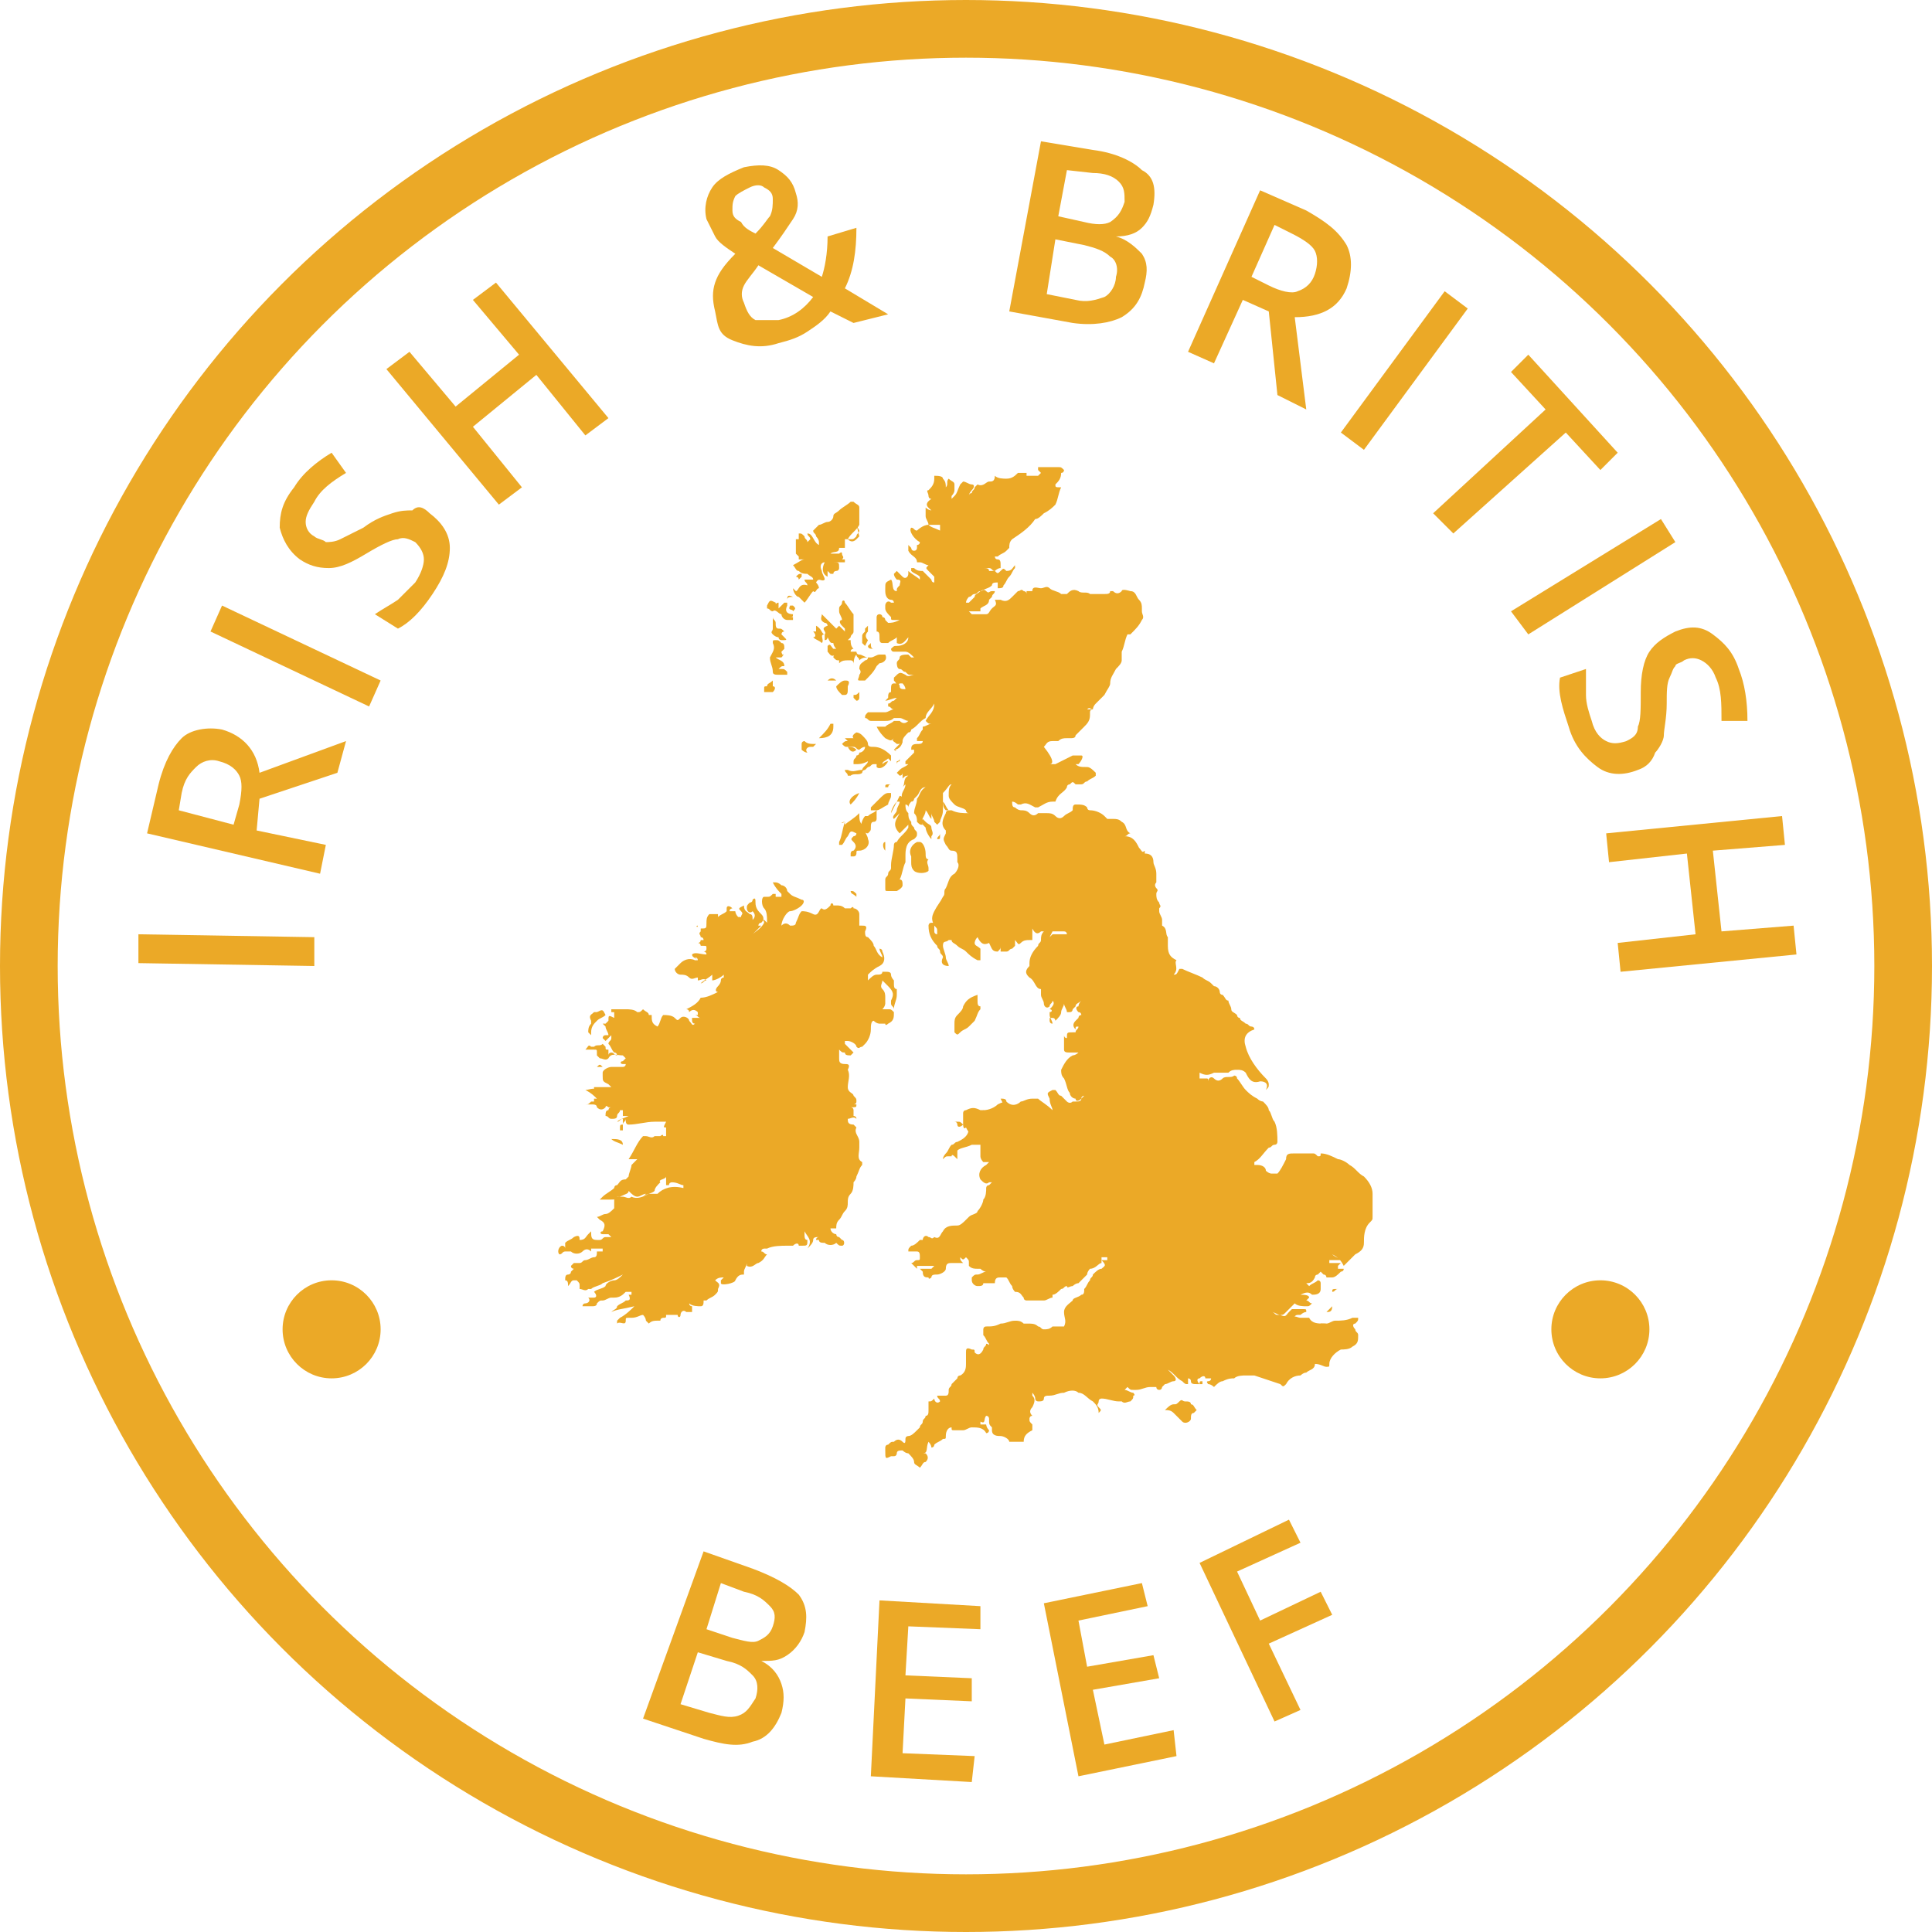 <?xml version="1.0" encoding="utf-8"?>
<!-- Generator: Adobe Illustrator 24.2.1, SVG Export Plug-In . SVG Version: 6.00 Build 0)  -->
<svg version="1.1" id="Layer_1" xmlns="http://www.w3.org/2000/svg" xmlns:xlink="http://www.w3.org/1999/xlink" x="0px" y="0px"
	 viewBox="0 0 67 67" style="enable-background:new 0 0 67 67;" xml:space="preserve">
<style type="text/css">
	.st0{fill:none;stroke:#EBA927;stroke-width:2;stroke-linejoin:round;}
	.st1{fill:#EBA927;}
</style>
<g>
	<g>
		<g>
			<circle class="st0" cx="33.5" cy="33.5" r="32.5"/>
		</g>
	</g>
	<g>
		<g>
			<path class="st1" d="M32.2,18.2c0-0.1-0.1-0.2-0.1-0.3s0-0.2,0-0.3c0.1,0.1,0.2,0.1,0.2,0.1l0,0c-0.1-0.1-0.3-0.2,0-0.4
				c-0.1,0-0.1-0.1-0.1-0.1c0-0.1-0.1-0.2,0-0.2c0.1-0.1,0.2-0.2,0.2-0.4c0,0,0,0,0-0.1c0.1,0,0.3,0,0.3,0.1
				c0.1,0.1,0.1,0.2,0.1,0.3c0.1-0.1,0-0.2,0.1-0.3c0.1,0.1,0.2,0.1,0.2,0.2V17c0,0.1-0.1,0.2-0.1,0.2v0.1l0,0l0.1-0.1
				c0.1-0.1,0.1-0.2,0.2-0.4l0.1-0.1c0.1,0,0.2,0.1,0.3,0.1s0.1,0.1,0,0.2c0,0-0.1,0.1-0.1,0.2l0,0c0,0,0-0.1,0.1-0.1
				c0-0.1,0.1-0.1,0.1-0.2l0.1-0.1c0.2,0.1,0.3-0.1,0.4-0.1c0.1,0,0.2,0,0.2-0.2c0.1,0.1,0.3,0.1,0.4,0.1c0.2,0,0.3-0.1,0.4-0.2h0.1
				c0.1,0,0.1,0,0.2,0v0.1c0.1,0,0.2,0,0.4,0c0,0,0,0,0.1-0.1c0,0,0,0-0.1-0.1v-0.1h0.1c0.1,0,0.1,0,0.2,0c0.1,0,0.2,0,0.3,0h0.1
				c0.1,0,0.1,0,0.2,0.1c0,0,0,0.1-0.1,0.1c0,0.2-0.1,0.3-0.2,0.4c0,0.1,0,0.1,0.2,0.1l0,0c-0.1,0.2-0.1,0.4-0.2,0.6
				c-0.1,0.1-0.2,0.2-0.4,0.3C36.1,17.9,36,18,35.9,18c-0.2,0.3-0.5,0.5-0.8,0.7C35,18.8,35,18.9,35,19l-0.1,0.1
				c-0.1,0.1-0.2,0.1-0.3,0.2l0,0h-0.1l0,0c0,0,0,0.1,0.1,0.1s0.1,0.1,0.1,0.2v0.1c-0.1,0-0.2,0.1-0.2,0.1c-0.1,0-0.1-0.1-0.2-0.1
				c-0.1,0-0.2,0-0.3,0l0,0h0.1c0.1,0,0.2,0,0.2,0.1c0,0,0,0,0.1,0h0.1c0.1,0.1,0.1,0.1,0.2,0c0.1-0.1,0.1-0.1,0.2,0
				c0.2,0,0.2-0.1,0.3-0.2l0,0v0.1c-0.1,0.1-0.1,0.2-0.2,0.3c-0.1,0.1-0.1,0.2-0.2,0.3c0,0.1-0.1,0.1-0.2,0.1c0-0.1,0-0.1,0-0.2
				c-0.1,0-0.2,0-0.2,0.1c-0.1,0.1-0.2,0.1-0.4,0.2c-0.1,0-0.1,0.1-0.2,0.1c-0.1,0-0.1,0.1-0.2,0.1c0,0-0.1,0.1-0.1,0.2
				c0,0,0,0,0.1,0c0.1-0.1,0.1-0.1,0.2-0.2c0-0.1,0.1-0.1,0.2-0.2c0.1,0,0.1-0.1,0.2,0c0.1,0.1,0.1,0,0.2,0h0.1l0,0
				c0,0.1-0.1,0.1-0.1,0.2l-0.1,0.1c0,0.2-0.2,0.2-0.3,0.3v0.1h-0.1c-0.1,0-0.1,0-0.2,0h-0.1l0,0l0.1,0.1c0.2,0,0.3,0,0.5,0
				c0.1,0,0.1-0.1,0.2-0.2c0.1-0.1,0.2-0.1,0.1-0.3c0.1,0,0.2,0,0.2,0c0.2,0.1,0.3,0,0.4-0.1c0.1-0.1,0.1-0.1,0.2-0.2
				c0.1,0,0.1-0.1,0.2,0c0,0,0.1,0,0.1,0.1l0,0v-0.1h0.1h0.1c0-0.2,0.2-0.1,0.3-0.1s0.2-0.1,0.3,0c0.1,0.1,0.3,0.1,0.4,0.2
				c0.1,0,0.1,0,0.2,0c0.1-0.1,0.2-0.2,0.4-0.1c0.1,0.1,0.3,0,0.4,0.1c0.2,0,0.3,0,0.5,0c0.1,0,0.2,0,0.2-0.1h0.1
				c0.1,0.1,0.2,0.1,0.3,0c0-0.1,0.3,0,0.3,0l0,0c0.2,0,0.2,0.2,0.3,0.3c0.1,0.1,0.1,0.2,0.1,0.3v0.1c0,0.1,0.1,0.2,0,0.3
				c-0.1,0.2-0.2,0.3-0.4,0.5h-0.1c-0.1,0.2-0.1,0.4-0.2,0.6c0,0.1,0,0.1,0,0.2v0.1c0,0.1-0.1,0.2-0.2,0.3c-0.1,0.2-0.2,0.3-0.2,0.5
				c0,0.1-0.1,0.2-0.2,0.4c-0.1,0.1-0.2,0.2-0.3,0.3c-0.1,0.1-0.1,0.2-0.1,0.2c-0.1,0-0.1-0.1-0.2,0h0.1h0.1l0,0c0,0-0.1,0-0.1,0.1
				v0.1c0,0.2-0.1,0.3-0.2,0.4c-0.1,0.1-0.2,0.2-0.3,0.3c0,0.1-0.1,0.1-0.2,0.1c0,0,0,0-0.1,0s-0.2,0-0.3,0.1c-0.1,0-0.1,0-0.2,0
				c-0.2,0-0.2,0.1-0.3,0.2c0.4,0.5,0.3,0.6,0.2,0.6c0.1,0,0.1,0,0.2,0c0.2-0.1,0.4-0.2,0.6-0.3c0.1,0,0.2,0,0.3,0s0,0.2-0.1,0.3
				c0,0,0,0-0.1,0c0.1,0.1,0.2,0.1,0.4,0.1c0.1,0,0.2,0.1,0.3,0.2v0.1c-0.1,0.1-0.2,0.1-0.3,0.2c-0.1,0-0.1,0.1-0.2,0.1
				c-0.1,0-0.1,0-0.2,0c-0.1-0.1-0.1-0.1-0.2,0c0,0-0.1,0-0.1,0.1c-0.1,0.2-0.3,0.2-0.4,0.5c0,0,0,0-0.1,0c-0.2,0-0.3,0.1-0.5,0.2
				h-0.1c-0.2-0.1-0.3-0.2-0.5-0.1h-0.1c0,0-0.1-0.1-0.2-0.1c0,0.1,0,0.2,0.1,0.2c0.1,0.1,0.2,0.1,0.2,0.1c0.1,0,0.2,0,0.3,0.1
				c0.1,0.1,0.2,0.1,0.3,0h0.1c0.1,0,0.2,0,0.2,0c0.1,0,0.2,0,0.3,0.1c0.1,0.1,0.2,0.1,0.3,0c0.1-0.1,0.2-0.1,0.3-0.2l0,0
				c0-0.1,0-0.2,0.1-0.2c0.2,0,0.3,0,0.4,0.1c0,0,0,0.1,0.1,0.1c0.2,0,0.4,0.1,0.5,0.2l0.1,0.1c0,0,0.1,0,0.2,0c0.1,0,0.2,0,0.3,0.1
				l0,0c0.2,0.1,0.1,0.3,0.3,0.4c-0.1,0-0.1,0.1-0.2,0.1c0.3,0,0.4,0.2,0.5,0.4c0.1,0.1,0.1,0.2,0.2,0.1v0.1c0.2,0,0.3,0.1,0.3,0.3
				c0,0.1,0.1,0.2,0.1,0.4c0,0.1,0,0.2,0,0.3c-0.1,0.1,0,0.2,0,0.2c0.1,0.1,0,0.1,0,0.2c0,0.1,0,0.2,0.1,0.3c0,0.1,0.1,0.1,0,0.2
				v0.1c0,0.1,0.1,0.2,0.1,0.3c0,0.1,0,0.1,0,0.2c0.2,0.1,0.1,0.3,0.2,0.4c0,0.1,0,0.1,0,0.2v0.1c0,0.3,0.1,0.4,0.3,0.5
				c-0.1,0.1,0.1,0.3-0.1,0.5c0.1,0,0.1,0,0.2-0.2H41c0.2,0.1,0.5,0.2,0.7,0.3c0.1,0.1,0.2,0.1,0.3,0.2l0.1,0.1
				c0.1,0,0.2,0.1,0.2,0.2c0,0,0,0.1,0.1,0.1c0.1,0.1,0.1,0.2,0.2,0.2c0,0.1,0.1,0.2,0.1,0.3s0.1,0.1,0.2,0.2c0,0,0,0.1,0.1,0.1
				c0,0.1,0.1,0.1,0.2,0.2c0.1,0,0.1,0.1,0.2,0.1c0,0,0.1,0,0.1,0.1c-0.3,0.1-0.4,0.3-0.3,0.6c0.1,0.4,0.4,0.8,0.7,1.1
				c0.1,0.1,0.1,0.2,0.1,0.2c0,0.1,0,0.1-0.1,0.2c0.1-0.2,0-0.3-0.2-0.3l0,0c-0.3,0.1-0.4-0.1-0.5-0.3c-0.1-0.1-0.2-0.1-0.3-0.1
				s-0.2,0-0.3,0.1c-0.1,0-0.2,0-0.3,0c0,0-0.1,0-0.2,0c-0.2,0.1-0.3,0.1-0.5,0l0,0c0,0.1,0,0.1,0,0.2c0.1,0,0.2,0,0.2,0
				c0.1,0,0.1,0,0.1,0.1c0,0,0,0,0,0.1v-0.1c0-0.1,0.1-0.2,0.2-0.1c0.1,0.1,0.2,0.1,0.3,0s0.3,0,0.4-0.1c0,0,0.1,0,0.1,0.1
				c0.1,0.1,0.2,0.3,0.3,0.4c0.1,0.1,0.2,0.2,0.4,0.3c0.1,0.1,0.2,0.1,0.2,0.1c0.1,0.1,0.2,0.2,0.2,0.3c0.1,0.1,0.1,0.3,0.2,0.4
				c0.1,0.2,0.1,0.5,0.1,0.7c0,0,0,0.1-0.1,0.1s-0.1,0.1-0.2,0.1c-0.2,0.2-0.3,0.4-0.5,0.5v0.1h0.1c0.2,0,0.3,0.1,0.3,0.2
				c0,0,0.1,0.1,0.2,0.1c0.1,0,0.1,0,0.2,0c0.1-0.1,0.2-0.3,0.3-0.5c0-0.2,0.1-0.2,0.3-0.2s0.4,0,0.6,0c0.1,0,0.1,0,0.2,0.1
				c0.1,0,0.1,0,0.1-0.1c0.2,0,0.4,0.1,0.6,0.2c0.1,0,0.3,0.1,0.4,0.2c0.2,0.1,0.3,0.3,0.5,0.4c0.2,0.2,0.3,0.4,0.3,0.6
				c0,0.3,0,0.5,0,0.8c0,0.1,0,0.1-0.1,0.2c-0.2,0.2-0.2,0.5-0.2,0.7s-0.1,0.3-0.3,0.4c-0.1,0.1-0.2,0.2-0.3,0.3l-0.1,0.1
				c-0.1-0.2-0.2-0.3-0.4-0.4l0,0c0.1,0.1,0.2,0.1,0.3,0.2l0,0c-0.1,0-0.2,0-0.4,0c0,0,0,0,0,0.1c0.1,0,0.3,0,0.4,0l0,0l-0.1,0.1V44
				h0.1c0,0,0,0,0.1,0c0,0.1-0.1,0.1-0.1,0.1c-0.1,0.1-0.2,0.2-0.3,0.2c0,0-0.1,0-0.2,0c0,0,0-0.1-0.1-0.1l-0.1-0.1l-0.1,0.1
				c0,0-0.1,0-0.1,0.1c-0.1,0.2-0.2,0.2-0.3,0.2l0,0l0.1,0.1c0.1-0.1,0.2-0.1,0.3-0.2c0,0,0.1,0,0.1,0.1s0,0.1,0,0.2
				c0,0.2-0.2,0.2-0.3,0.2c-0.1-0.1-0.2-0.1-0.4,0c0.1,0,0.3,0,0.3,0.1c0,0,0,0-0.1,0.1c0.1,0,0.1,0.1,0.2,0.1
				c-0.1,0.1-0.1,0.1-0.2,0.1c-0.1,0-0.3,0-0.4-0.1l0,0c-0.1,0.1-0.2,0.2-0.3,0.3s-0.1,0.1-0.2,0.1c-0.1,0-0.2-0.1-0.3-0.1l0,0
				c0.1,0,0.1,0.1,0.2,0.1h0.1c0.2,0.1,0.2,0,0.3-0.1l0.1-0.1c0.1,0,0.2,0,0.4,0c0.1,0,0.1,0,0.1,0.1c-0.1,0-0.2,0.1-0.2,0.1H45
				c-0.1,0-0.1,0.1-0.2,0.1c0.1-0.1,0.2,0,0.3,0s0.2,0,0.3,0c0.1,0.2,0.3,0.2,0.5,0.2H46c0.1,0,0.2-0.1,0.3-0.1c0.2,0,0.4,0,0.6-0.1
				c0.1,0,0.1,0,0.2,0c0,0.1,0,0.1-0.1,0.2c-0.1,0-0.1,0.1,0,0.2c0,0.1,0.1,0.1,0.1,0.2c0,0.2,0,0.3-0.2,0.4
				c-0.1,0.1-0.3,0.1-0.4,0.1c-0.2,0.1-0.4,0.3-0.4,0.5c0,0.1,0,0.1-0.1,0.1s-0.2-0.1-0.4-0.1c0,0.2-0.2,0.2-0.3,0.3
				c-0.1,0-0.2,0.1-0.2,0.1c-0.2,0-0.4,0.1-0.5,0.3c-0.1,0.1-0.1,0.1-0.2,0c-0.3-0.1-0.6-0.2-0.9-0.3c-0.1,0-0.2,0-0.3,0
				s-0.3,0-0.4,0.1c-0.1,0-0.2,0-0.4,0.1c-0.1,0-0.2,0.1-0.3,0.2c0,0-0.1-0.1-0.2-0.1c0,0-0.1-0.1,0-0.1c0,0,0.1,0,0.1-0.1h0.1l0,0
				c-0.1,0-0.2,0-0.3,0c0-0.1-0.1-0.1-0.2,0c-0.1,0-0.1,0.1,0,0.2c0-0.1,0-0.1,0.1-0.1l0,0v0.1c-0.1,0-0.1,0-0.2,0
				c-0.1,0-0.2,0-0.2-0.1s-0.1-0.1-0.1-0.1c0,0.1,0,0.1,0,0.2c-0.1,0-0.1,0-0.2-0.1c-0.2-0.1-0.3-0.3-0.5-0.4l0,0
				c0.1,0.1,0.1,0.1,0.2,0.2c0.1,0.1,0.1,0.2,0,0.2S40.5,48,40.4,48c0,0,0,0-0.1,0.1c0,0,0,0.1-0.1,0.1c0,0-0.1,0-0.1-0.1
				c-0.1,0-0.1,0-0.2,0c-0.2,0-0.3,0.1-0.5,0.1h-0.1c-0.1,0-0.1,0-0.2-0.1c0,0,0,0-0.1,0.1c0.1,0,0.2,0.1,0.3,0.1c0,0,0.1,0.1,0,0.1
				c0,0.1,0,0.1-0.1,0.2c-0.1,0-0.2,0.1-0.3,0h-0.1c-0.2,0-0.4-0.1-0.6-0.1c0,0-0.1,0-0.1,0.1s-0.1,0.1,0,0.2c0.1,0.1,0.1,0.1,0,0.2
				c0-0.2-0.1-0.3-0.2-0.4c-0.2-0.1-0.3-0.3-0.5-0.3c-0.1-0.1-0.3-0.1-0.5,0l0,0c-0.2,0-0.3,0.1-0.5,0.1c-0.1,0-0.2,0-0.2,0.1
				s-0.1,0.1-0.2,0.1c0,0-0.1,0-0.1-0.1s-0.1-0.2-0.1-0.2l0,0v0.1c0.1,0.1,0.1,0.2,0,0.4c-0.1,0.1-0.1,0.2,0,0.3
				c-0.1,0-0.1,0.1-0.1,0.1c0,0.1,0,0.1,0.1,0.2c0,0.1,0,0.2,0,0.2c-0.2,0.1-0.3,0.2-0.3,0.4L35.4,50c-0.1,0-0.2,0-0.3,0L35,50
				c0-0.1-0.2-0.2-0.3-0.2s-0.3,0-0.3-0.2v-0.1c-0.1-0.1-0.1-0.1-0.1-0.3c0,0,0-0.1-0.1-0.1c-0.1,0.1,0,0.3-0.2,0.2c0,0,0,0,0,0.1
				c0.1,0,0.1,0,0.2,0c0,0,0,0.1,0.1,0.2c0,0,0,0.1-0.1,0.1c-0.1-0.2-0.3-0.2-0.5-0.2c-0.1,0-0.2,0.1-0.3,0.1s-0.2,0-0.3,0
				s-0.1,0-0.1-0.1c-0.1,0-0.2,0.1-0.2,0.3c0,0.1,0,0.1-0.1,0.1l0,0c-0.1,0.1-0.2,0.1-0.3,0.2c0,0,0,0.1-0.1,0.1
				c0-0.1-0.1-0.2-0.1-0.2c-0.1,0.2,0,0.4-0.2,0.4h0.1c0.1,0.1,0.1,0.2,0,0.3c-0.1,0-0.1,0.1-0.2,0.2c-0.1-0.1-0.2-0.1-0.2-0.2
				c0-0.1-0.1-0.2-0.2-0.3c-0.1,0-0.2-0.1-0.2-0.1c-0.1,0-0.2,0-0.2,0.1c0,0,0,0.1-0.1,0.1c0,0,0,0-0.1,0c-0.2,0.1-0.2,0.1-0.2-0.2
				v-0.1c0,0,0-0.1,0.1-0.1C30.9,50,30.9,50,31,50c0.1-0.1,0.2-0.1,0.3,0c0.1,0.1,0.1,0,0.1-0.1s0.1-0.1,0.1-0.1
				c0.1,0,0.2-0.1,0.3-0.2l0.1-0.1c0-0.1,0.1-0.1,0.1-0.2c0-0.1,0.1-0.1,0.1-0.2c0.1,0,0.1-0.1,0.1-0.2c0-0.1,0-0.2,0-0.3
				c0.1,0,0.1,0,0.2-0.1c0,0.1,0.1,0.2,0.2,0.1c0-0.1-0.1-0.1-0.1-0.2c0.1,0,0.2,0,0.3,0s0.1-0.1,0.1-0.2c0-0.1,0.1-0.1,0.1-0.2
				c0.1-0.1,0.1-0.1,0.2-0.2c0,0,0-0.1,0.1-0.1c0.2-0.1,0.2-0.3,0.2-0.4c0-0.1,0-0.1,0-0.2c0-0.1,0-0.1,0-0.2c0-0.1,0-0.2,0.2-0.1
				c0.1,0,0.1,0,0.1,0.1c0.1,0.1,0.2,0.1,0.3-0.1c0-0.1,0.1-0.1,0.1-0.2c0.1,0,0.1,0.1,0.1,0c-0.1-0.1-0.1-0.2-0.2-0.3l0,0
				c0-0.1,0-0.1,0-0.2c0,0,0-0.1,0.1-0.1c0.2,0,0.3,0,0.5-0.1c0.2,0,0.3-0.1,0.5-0.1c0.1,0,0.2,0,0.3,0.1h0.1c0.2,0,0.3,0,0.4,0.1
				c0.1,0,0.1,0.1,0.2,0.1c0.1,0,0.2,0,0.3-0.1c0.1,0,0.3,0,0.4,0l0,0c0.1-0.2,0-0.3,0-0.5l0,0c0-0.2,0.2-0.3,0.3-0.4
				c0-0.1,0.2-0.1,0.3-0.2c0.1,0,0.1-0.1,0.1-0.2c0.1-0.1,0.1-0.2,0.2-0.3c0-0.1,0.1-0.1,0.1-0.2c0.1-0.1,0.2-0.2,0.3-0.2
				c0.1-0.1,0.2-0.1,0-0.3c0.1,0,0.1,0,0.2,0c0,0,0,0,0-0.1c-0.1,0-0.1,0-0.2,0c0,0.1,0,0.1,0,0.2C38.1,43.8,38,44,37.8,44
				c0,0-0.1,0.1-0.1,0.2c-0.1,0.1-0.2,0.2-0.3,0.3c-0.1,0-0.2,0.1-0.2,0.1c-0.1,0-0.2,0.1-0.2,0c-0.1,0-0.1,0.1-0.2,0.1
				c-0.1,0.1-0.2,0.2-0.3,0.2l0,0c0,0.1,0,0.1,0,0.1c-0.1,0-0.2,0.1-0.3,0.1c-0.2,0-0.4,0-0.6,0c0,0-0.1,0-0.1-0.1
				c-0.1-0.1-0.1-0.2-0.3-0.2c0,0-0.1-0.1-0.1-0.2c-0.1-0.1-0.1-0.2-0.2-0.3c0,0,0,0-0.1,0h-0.1c-0.1,0-0.2,0-0.2,0.2
				c-0.1,0-0.2,0-0.3,0h-0.1c0,0.1-0.1,0.1-0.2,0.1c-0.1,0-0.2-0.1-0.2-0.2c0,0,0,0,0-0.1c0.1-0.1,0.1-0.1,0.2-0.1
				c0.1,0,0.2-0.1,0.3-0.1C34.1,44.1,34,44,34,44h-0.1c-0.1,0-0.2,0-0.3-0.1v-0.1c0-0.1,0-0.1-0.1-0.2c-0.1,0.1-0.1,0.1-0.2,0l0,0
				c0,0.1,0,0.1,0.1,0.2c-0.1,0-0.1,0-0.1,0c-0.1,0-0.2,0-0.3,0s-0.2,0-0.2,0.2c0,0.1-0.2,0.2-0.3,0.2s-0.2,0-0.2,0.1
				c0,0-0.1,0.1-0.1,0c-0.1,0-0.2,0-0.2-0.2l-0.1-0.1c0.1,0,0.3,0,0.4,0l0.1-0.1c-0.2,0-0.4,0-0.6,0v0.1c-0.1-0.1-0.1-0.1-0.2-0.2
				c0.1,0,0.1-0.1,0.2-0.1s0.1,0,0.1-0.1s0-0.2-0.1-0.2s-0.2,0-0.3,0c0-0.1,0-0.1,0.1-0.2c0.1,0,0.2-0.1,0.3-0.2L32,43
				c0-0.1,0.1-0.2,0.2-0.1c0.1,0,0.1,0.1,0.2,0l0,0c0.2,0.1,0.2-0.1,0.3-0.2l0,0c0.1-0.2,0.3-0.2,0.5-0.2c0.1,0,0.2-0.1,0.3-0.2
				l0.1-0.1c0.1-0.1,0.3-0.1,0.3-0.2c0.1-0.1,0.2-0.3,0.2-0.4c0.1-0.1,0.1-0.3,0.1-0.4c0,0,0-0.1,0.1-0.1l0.1-0.1l0,0c0,0,0,0-0.1,0
				c-0.1,0.1-0.2,0-0.3-0.1c-0.1-0.2,0-0.4,0.2-0.5c0,0,0,0,0.1-0.1l0,0h-0.1h-0.1c0,0-0.1-0.1-0.1-0.2V40c0-0.1,0-0.2,0-0.3l0,0
				h0.1l0,0H34c-0.1,0-0.2,0-0.3,0c-0.2,0.1-0.4,0.1-0.5,0.2V40c0,0,0,0.1,0,0.2c-0.1-0.1-0.1-0.1-0.1-0.1S33,40,33,40.1h-0.1
				c-0.1,0-0.1,0-0.2,0.1c0-0.1,0.1-0.2,0.1-0.2c0.1-0.1,0.1-0.2,0.2-0.3c0.1,0,0.1-0.1,0.2-0.1c0.2-0.1,0.4-0.2,0.4-0.5
				c0-0.1,0.1-0.2,0.2-0.3c0.1-0.1,0.1-0.2,0.2-0.2l0.1-0.1c0.2,0,0.4-0.1,0.5-0.2c0.2-0.1,0.2-0.1,0.2,0.1c0-0.1,0-0.1-0.1-0.3
				c0.1,0,0.2,0,0.2,0.1c0.2,0.2,0.4,0.1,0.5,0c0.1,0,0.2-0.1,0.4-0.1c0.1,0,0.1,0,0.2,0c0.1,0.1,0.3,0.2,0.5,0.4l0,0
				c0-0.1-0.1-0.2-0.1-0.4c-0.1-0.2-0.1-0.2,0.1-0.3c0,0,0,0,0.1,0c0.1,0.1,0.1,0.2,0.2,0.2c0.1,0.1,0.1,0.1,0.2,0.2
				c0,0,0.1,0.1,0.2,0c0,0,0,0,0.1,0s0.2,0,0.2-0.1l0.1-0.1c0,0-0.1,0-0.1,0.1c-0.1,0.1-0.2,0.1-0.2,0c-0.1,0-0.2-0.1-0.2-0.2
				c-0.1-0.1-0.1-0.3-0.2-0.5l0,0c-0.1-0.1-0.1-0.2-0.1-0.3c0.1-0.2,0.2-0.4,0.4-0.5c0,0,0.1,0,0.2-0.1c-0.1,0-0.2,0-0.3,0
				s-0.2,0-0.2-0.1c0-0.2,0-0.4,0-0.5l0,0c0,0,0,0.1,0.1,0.1c0-0.2,0-0.2,0.2-0.2h0.1c0-0.1,0.1-0.1,0.1-0.2c-0.1,0-0.1,0-0.1,0.1
				c-0.1-0.1-0.1-0.2,0-0.3l0.1-0.1c0,0,0-0.1,0.1-0.1c0,0,0-0.1-0.1-0.1c-0.1-0.1-0.1-0.2,0-0.2c0,0,0-0.1,0.1-0.2
				c-0.1,0.1-0.2,0.1-0.2,0.2L37.2,35c0,0,0,0.1-0.1,0.1H37c0-0.1-0.1-0.2-0.1-0.3c0,0.1-0.1,0.2-0.1,0.3s-0.1,0.2-0.2,0.3
				c0,0,0-0.1-0.1-0.1c0,0,0,0-0.1,0v0.1c0,0,0,0.1,0.1,0.1l0,0c0-0.1-0.1-0.2-0.1-0.3v-0.1c0.1,0,0.1-0.1,0-0.1
				c0.1-0.1,0.2-0.2,0.1-0.3c0,0.1-0.1,0.1-0.1,0.2c-0.1,0.1-0.2,0-0.2-0.1s-0.1-0.2-0.1-0.3s0-0.1,0-0.2c-0.2,0-0.2-0.3-0.4-0.4
				l0,0c-0.1-0.1-0.2-0.2,0-0.4v-0.1c0-0.2,0.1-0.4,0.3-0.6c0-0.1,0.1-0.1,0.1-0.2c0-0.1,0-0.2,0.1-0.3c0.1-0.2,0.1-0.2,0.3-0.1
				l0.1-0.1c-0.2,0.4-0.2,0.4-0.2,0.4l0.1-0.1c0.1,0,0.1,0,0.2,0c0.1,0,0.2,0,0.3,0c0,0,0-0.1-0.1-0.1c-0.3,0-0.5,0-0.8,0
				c-0.1,0.1-0.2,0.1-0.3-0.1c0,0.1,0,0.2,0,0.3v0.1h-0.1c-0.1,0-0.2,0-0.3,0.1s-0.1,0-0.2-0.1c0,0.1,0,0.2,0,0.2l-0.1,0.1
				c-0.1,0-0.1,0.1-0.2,0.1c-0.1,0-0.1,0-0.2,0v-0.1c0,0,0,0,0-0.1c0,0.1,0,0.1-0.1,0.2c-0.2,0-0.2-0.1-0.3-0.3
				c-0.2,0.1-0.3,0-0.4-0.2c-0.1,0.1-0.1,0.2-0.1,0.2c0,0.1,0.1,0.1,0.2,0.2c0,0.1,0,0.2,0,0.3v0.1h-0.1c-0.2-0.1-0.3-0.2-0.4-0.3
				c-0.1-0.1-0.2-0.1-0.3-0.2c-0.1-0.1-0.2-0.1-0.2-0.2l0,0h-0.1c-0.1,0.1-0.2,0-0.2,0.2c0,0.1,0.1,0.3,0.1,0.4
				c0,0.1,0.1,0.2,0.1,0.3c-0.2,0-0.3-0.1-0.2-0.3c0-0.1-0.1-0.1-0.1-0.2c0-0.1-0.1-0.1-0.1-0.2c-0.2-0.2-0.3-0.4-0.3-0.7
				c0,0,0-0.1,0.1-0.1c0.1,0,0.1,0,0.1,0.1c0,0.1,0,0.1,0,0.2c0,0.1,0.1,0.1,0.1,0.1v-0.1c0-0.1,0-0.1-0.1-0.2
				c-0.1-0.2-0.1-0.3,0-0.5s0.2-0.3,0.3-0.5c0.1-0.1,0-0.2,0.1-0.3l0,0c0.1-0.2,0.1-0.4,0.3-0.5c0.1-0.1,0.2-0.3,0.1-0.4v-0.1
				c0-0.2,0-0.3-0.2-0.3c-0.1,0-0.1-0.1-0.2-0.2c-0.1-0.2-0.1-0.2,0-0.4v-0.1c-0.2-0.2-0.1-0.4,0-0.6c0-0.1,0.1-0.1,0.2-0.1
				c0.2,0.1,0.4,0.1,0.6,0.1l0,0c0,0-0.1,0-0.1-0.1c-0.1-0.1-0.3-0.1-0.4-0.2l0,0c-0.1-0.1-0.2-0.2-0.2-0.3c0-0.2,0-0.3,0.1-0.4l0,0
				c-0.1,0-0.1,0.1-0.3,0.3c0-0.1,0-0.1,0-0.2c0,0,0,0,0,0.1c0,0.2,0,0.4,0,0.7c0,0.2-0.1,0.3-0.1,0.4l-0.1,0.1l-0.1-0.1
				c0-0.1-0.1-0.2-0.1-0.3c0,0.1,0,0.1,0,0.2l0,0c-0.1-0.1-0.1-0.2-0.2-0.3c0,0.2-0.2,0.3-0.1,0.5l0,0c-0.1,0-0.1,0-0.2-0.1
				c0-0.1,0-0.2-0.1-0.3c0-0.2,0.1-0.3,0.1-0.5c0.1-0.1,0.1-0.3,0.3-0.4c0.1,0,0.1-0.1,0.1-0.2c0-0.1,0.1-0.1,0.2-0.2
				c0.1,0,0.1-0.1,0.2-0.1l0,0c0,0-0.1,0-0.1,0.1c-0.2,0-0.3,0.2-0.3,0.3c0,0,0,0.1-0.1,0.1c-0.2,0-0.2,0.2-0.3,0.3l-0.1,0.1
				c0,0,0,0.1-0.1,0.1c0,0-0.1,0.1-0.1,0.2c0-0.1-0.1-0.1-0.1-0.1l0,0c0,0.1,0,0.2,0.1,0.3c0,0.1,0,0.2,0.1,0.3c0,0.1,0,0.1,0.1,0.2
				c0,0.1,0.1,0.1,0.1,0.2c0,0.1,0,0.1-0.1,0.2c-0.3,0.1-0.3,0.4-0.3,0.6c0,0.1,0,0.2,0,0.2c-0.1,0.2-0.1,0.4-0.2,0.6
				c0.1,0,0.1,0.1,0.1,0.2c0,0.1-0.2,0.2-0.2,0.2c-0.1,0-0.2,0-0.3,0c-0.1,0-0.1,0-0.1-0.1c0-0.1,0-0.2,0-0.3s0.1-0.1,0.1-0.2
				c0-0.1,0.1-0.1,0.1-0.2V30c0-0.2,0.1-0.5,0.1-0.7c0,0,0-0.1,0.1-0.1c0.1-0.2,0.3-0.3,0.4-0.5c0,0,0,0,0-0.1
				c-0.1,0.1-0.2,0.2-0.3,0.3c-0.3-0.3-0.1-0.5,0-0.7c-0.1,0.1-0.1,0.1-0.2,0.2c-0.1-0.1,0.1-0.2,0.1-0.3c0-0.1,0.1-0.2,0.1-0.3
				c0,0,0,0-0.1,0c-0.1,0.1-0.2,0.3-0.2,0.4l0,0c0.1-0.2,0.2-0.4,0.3-0.6c0,0,0.1,0,0.1,0.1c-0.1-0.2,0.1-0.3,0.1-0.5l-0.1,0.1
				c0.1-0.1,0-0.3,0.2-0.4l0,0c-0.1,0-0.1,0-0.2,0.1c0-0.1,0-0.1,0-0.2c0,0.1-0.1,0.1-0.1,0.1l-0.1-0.1l0.1-0.1
				c0.1-0.1,0.2-0.1,0.3-0.2h-0.1c0-0.1,0-0.1,0-0.1l0,0c0.1-0.1,0.2-0.2,0.3-0.3c0,0,0,0,0-0.1h-0.1c0-0.1,0-0.2,0.2-0.2
				c0.1,0,0.2,0,0.2-0.1h-0.1h-0.1v-0.1c0.1-0.1,0.1-0.2,0.2-0.3v-0.1c0.1,0,0.2-0.1,0.3-0.1c-0.1,0-0.1,0-0.2-0.1
				c0.1-0.2,0.3-0.3,0.3-0.6l0,0c-0.1,0.2-0.3,0.3-0.3,0.5l0,0c-0.2,0.1-0.3,0.3-0.5,0.4c0,0,0,0.1-0.1,0.1
				c-0.1,0.1-0.2,0.2-0.2,0.3c0,0.1-0.1,0.1-0.2,0.1c-0.1-0.1-0.2-0.1-0.1-0.2l0,0c-0.1,0.1-0.1,0.1-0.3,0c-0.1-0.1-0.2-0.2-0.3-0.4
				c0.1,0,0.2,0,0.3,0l0,0c0.1-0.1,0.2-0.1,0.3-0.2c0,0,0.1,0,0.2,0c0.1,0.1,0.2,0.1,0.3,0c-0.1,0-0.2-0.1-0.3-0.1
				c-0.1,0-0.1,0-0.2,0c-0.1,0.1-0.2,0.1-0.3,0.1c-0.2,0-0.3,0-0.5,0c-0.1,0-0.1-0.1-0.2-0.1c0-0.1,0-0.1,0.1-0.2c0,0,0.1,0,0.2,0
				s0.2,0,0.2,0c0.1,0,0.2,0,0.2,0c0.1,0,0.2-0.1,0.3-0.1c-0.1,0-0.1-0.1-0.2-0.1v-0.1c0.1,0,0.1-0.1,0.2-0.1s0.1-0.1,0.2-0.1
				c-0.1,0-0.1,0.1-0.2,0.1l0,0l0.1-0.1l0,0c-0.1,0-0.3,0.1-0.4,0.1l0,0l0.1-0.1c0-0.1,0-0.2,0.1-0.2c0,0,0,0,0-0.1
				c0-0.1,0-0.2,0.1-0.2s0.2,0,0.2,0.1c0,0.1,0.1,0.1,0.2,0.1c0-0.1-0.1-0.2-0.1-0.2h-0.1c-0.1,0.1-0.1,0-0.2-0.1v-0.1
				c0.2-0.2,0.2-0.2,0.4-0.1c0.1,0.1,0.2,0,0.3,0l0,0h-0.1c-0.1,0-0.1,0-0.2-0.1c-0.1,0-0.1-0.1-0.2-0.1S31.1,23,31.1,23
				c0-0.1,0.1-0.1,0.1-0.2c0-0.1,0.2-0.1,0.3-0.1l0.1,0.1h0.1c-0.1-0.1-0.2-0.2-0.3-0.2c-0.1,0-0.3,0-0.4,0s-0.1-0.1-0.1-0.1
				c0.1-0.1,0.1-0.1,0.2-0.1c0.2,0,0.4-0.1,0.4-0.3c-0.1,0.1-0.2,0.3-0.4,0.2c0,0,0-0.1,0-0.2c-0.1,0.1-0.2,0.1-0.3,0.2
				c0,0-0.1,0-0.2,0s-0.1-0.1-0.1-0.2c0-0.1,0-0.2-0.1-0.2v-0.1c0-0.1,0-0.2,0-0.4c0,0,0-0.1,0.1-0.1c0,0,0.1,0,0.1,0.1
				c0,0,0.1,0,0.1,0.1l0.1,0.1c0.1,0,0.2,0,0.4-0.1l0,0c-0.1,0-0.2,0-0.2,0c-0.1,0-0.1,0-0.1-0.1c-0.1-0.1-0.2-0.2-0.2-0.3l0,0V21
				c0-0.1,0.1-0.2,0.2-0.1H31c0,0,0-0.1-0.1-0.1l0,0c-0.1,0-0.2-0.1-0.2-0.3v-0.1c0-0.2,0-0.2,0.2-0.3c0.1,0.1,0,0.4,0.2,0.4
				c0-0.1,0-0.1,0.1-0.2c0-0.1,0.1-0.2-0.1-0.2c0,0-0.1-0.1-0.1-0.2l0.1-0.1l0.1,0.1l0.1,0.1c0.1,0.1,0.2,0,0.2-0.1v-0.1
				c0.1,0.1,0.3,0.2,0.4,0.3l0,0c0,0,0,0,0-0.1c-0.1-0.1-0.2-0.1-0.3-0.2c0,0,0,0,0-0.1h0.1c0.1,0.1,0.2,0.1,0.3,0.1
				c0.1,0.1,0.2,0.2,0.3,0.3c0,0,0,0.1,0.1,0.1V20c-0.1-0.1-0.1-0.1-0.2-0.2c-0.1-0.1-0.1-0.1,0-0.2c-0.1,0-0.2-0.1-0.3-0.1h-0.1
				c0-0.2-0.2-0.2-0.3-0.4c0,0,0-0.1,0-0.2c0.1,0.1,0.1,0.1,0.1,0.1s0,0.1,0.1,0.1s0.1-0.1,0.1-0.1v-0.1c0,0,0.1,0,0.1-0.1
				c-0.2-0.1-0.4-0.4-0.3-0.5c0.1,0,0.1,0.1,0.2,0.1C31.8,18.4,32,18.2,32.2,18.2c0.1,0.1,0.2,0.1,0.4,0.2c0-0.1,0-0.1,0-0.2
				C32.4,18.2,32.3,18.2,32.2,18.2z"/>
			<path class="st1" d="M29.2,43.2C29.2,43.2,29.2,43.2,29.2,43.2c-0.1,0-0.1,0-0.2-0.1c-0.1,0.1-0.3,0.1-0.4,0
				c-0.1,0-0.2,0-0.2-0.1h-0.1c0-0.1,0.1-0.1,0.1-0.1c-0.1,0-0.2,0-0.2,0.1s-0.1,0.2-0.2,0.3c0.2-0.3,0-0.4-0.1-0.6v0.1
				c0,0.1,0,0.2,0.1,0.2c0,0.2,0,0.2-0.2,0.2h-0.1c0-0.1-0.1-0.1-0.2,0c0,0-0.1,0-0.2,0c-0.2,0-0.5,0-0.7,0.1h-0.1
				c0,0-0.1,0-0.1,0.1c0.1,0,0.1,0.1,0.2,0.1c-0.1,0.1-0.1,0.2-0.3,0.3c-0.1,0-0.2,0.2-0.4,0.1v-0.1c0,0.1-0.1,0.2-0.1,0.3l0,0v0.1
				l0,0c-0.1,0-0.2,0-0.3,0.2c0,0.1-0.5,0.2-0.5,0.1v-0.1l0.1-0.1l0,0c-0.1,0-0.2,0-0.3,0.1c0.1,0.1,0.2,0.1,0.1,0.3
				c0,0.1,0,0.1-0.1,0.2c-0.1,0.1-0.2,0.1-0.3,0.2h-0.1c0,0.1,0,0.2-0.1,0.2s-0.3,0-0.4-0.1c0,0.1,0.1,0.1,0.1,0.1
				c0,0.1,0,0.1,0,0.2h-0.1h-0.1c-0.1-0.1-0.2,0-0.2,0.1s-0.1,0.1-0.1,0h-0.1c-0.1,0-0.2,0-0.3,0c0,0.1,0,0.1-0.1,0.1
				c0,0-0.1,0-0.1,0.1c0,0,0,0-0.1,0s-0.2,0-0.3,0.1l-0.1-0.1c0,0,0-0.1-0.1-0.2l0,0c-0.1,0-0.2,0.1-0.4,0.1h-0.1
				c-0.1,0-0.1,0-0.1,0.1c0,0.2-0.2,0-0.3,0.1v-0.1c0,0,0,0,0.1-0.1c0.2-0.1,0.4-0.3,0.5-0.4c-0.4,0.1-0.6,0.1-0.8,0.2l0,0
				c0.1-0.1,0.2-0.1,0.2-0.2c0.1-0.1,0.2-0.1,0.3-0.2c0.1,0,0.2,0,0.1-0.2c0,0,0,0,0.1,0V45l0,0c0-0.1,0-0.1,0-0.2
				c-0.1,0-0.2,0-0.2,0c-0.1,0.1-0.2,0.2-0.4,0.2c0,0,0,0-0.1,0s-0.2,0.1-0.3,0.1c-0.1,0-0.1,0-0.2,0.1c0,0.1-0.1,0.1-0.2,0.1
				s-0.2,0-0.3,0c0,0,0-0.1,0.1-0.1s0.2-0.1,0.1-0.2c0.1,0,0.2,0,0.2,0c0.1,0,0.1-0.1,0-0.2c0.1-0.1,0.3-0.1,0.4-0.2
				c0-0.1,0.2-0.2,0.3-0.2c0.1,0,0.2-0.1,0.3-0.2l0,0c-0.2,0.1-0.4,0.2-0.7,0.3c-0.1,0.1-0.3,0.1-0.4,0.2c0,0,0,0-0.1,0
				c-0.1,0.1-0.2,0-0.3,0c0,0,0,0,0-0.1s0-0.1-0.1-0.2h-0.1c-0.1,0-0.1,0.1-0.2,0.2c0-0.1,0-0.2-0.1-0.2c0-0.1,0-0.2,0.1-0.2
				c0,0,0.1,0,0.1-0.1l0.1-0.1c0,0-0.1,0-0.1-0.1l0,0l0.1-0.1c0,0,0,0,0.1,0h0.1c0.1,0,0.1-0.1,0.2-0.1s0.2-0.1,0.3-0.1
				c0.1,0,0.1-0.1,0.1-0.2c0.1,0,0.2,0,0.2,0v-0.1c-0.1,0-0.2,0-0.4,0v0.1c-0.1-0.1-0.2-0.1-0.3,0c-0.1,0.1-0.3,0.1-0.4,0l0,0
				c-0.1,0-0.1,0-0.2,0s-0.1,0.1-0.2,0.1l0,0c-0.1-0.1,0-0.3,0.1-0.3c0,0,0.1,0,0.1,0.1c0-0.1,0-0.2,0-0.2c0.1-0.1,0.2-0.1,0.3-0.2
				c0.2-0.1,0.2,0,0.2,0.1c0.2,0,0.2-0.1,0.3-0.2c0,0,0,0,0.1-0.1c0,0.2,0,0.3,0.2,0.3h0.1c0.1,0,0.1-0.1,0.2-0.1c0,0,0.1,0,0.2,0
				l-0.1-0.1c-0.1,0-0.1,0-0.2,0s-0.1-0.1,0-0.1c0.1-0.2,0.1-0.3-0.1-0.4c0,0,0,0-0.1-0.1c0.1,0,0.2-0.1,0.3-0.1
				c0.1,0,0.2-0.1,0.3-0.2c0,0,0-0.1,0-0.2c0-0.2,0-0.2,0.3-0.2c0.1,0,0.2,0.1,0.3,0l0,0c0.2,0.1,0.4,0,0.6-0.1c0.1,0,0.2,0,0.3,0
				c0.2-0.2,0.5-0.3,0.9-0.2v-0.1c-0.1,0-0.2-0.1-0.4-0.1c0,0-0.1,0-0.1,0.1h-0.1c0,0,0,0,0-0.1V41c0-0.1,0-0.1,0-0.2
				c0,0.1-0.3,0.1-0.2,0.2c-0.1,0.1-0.2,0.2-0.2,0.3l0,0c-0.1,0.1-0.3,0.1-0.4,0.2l0,0l0.1-0.1c-0.1,0-0.2,0.1-0.3,0.1
				c-0.1,0-0.2-0.1-0.3-0.2c0,0.1-0.1,0.1-0.3,0.2h-0.1c0,0.1-0.1,0.1-0.2,0.1s-0.2,0-0.4,0l0.1-0.1c0.1-0.1,0.3-0.2,0.4-0.3
				c0,0,0-0.1,0.1-0.1c0.1-0.1,0.1-0.2,0.3-0.2l0.1-0.1c0-0.1,0.1-0.3,0.1-0.4l0.1-0.1l0.1-0.1l0,0c-0.1,0-0.2,0-0.3,0
				c0.2-0.3,0.3-0.6,0.5-0.8h0.1c0.1,0,0.2,0.1,0.3,0c0,0,0.1,0,0.2,0c0,0,0.1-0.1,0.1,0l0,0c0,0,0,0,0.1,0c0-0.1,0-0.2,0-0.3
				c-0.1,0-0.1,0,0-0.2c-0.1,0-0.3,0-0.4,0c-0.3,0-0.6,0.1-0.9,0.1c-0.1,0-0.1-0.1-0.1-0.2c0,0.1-0.1,0.1-0.1,0.2l0,0
				c0-0.1,0-0.2,0-0.2c-0.1,0-0.1,0.1-0.2,0.1l0,0c0.1-0.1,0.2-0.1,0.4-0.2l0,0c-0.1,0-0.1,0-0.2,0c0,0,0,0,0-0.1v-0.1h-0.1
				c0,0.1-0.1,0.1-0.1,0.2c0,0.1-0.1,0.1-0.2,0.1s-0.1-0.1-0.2-0.1c0-0.1,0-0.2,0.1-0.2c0,0,0-0.1,0.1-0.1h-0.1c0,0-0.1-0.1-0.1,0
				c-0.1,0.1-0.2,0.1-0.3,0c0-0.1-0.1-0.1-0.2-0.1c0,0-0.1,0-0.2,0l0,0c0.1,0,0.1,0,0.2-0.1h0.1v-0.1c0,0,0,0,0.1,0
				c-0.1-0.1-0.2-0.2-0.4-0.3l0,0c0.1,0,0.3-0.1,0.4,0h0.1l0,0h-0.1h-0.1c0,0,0,0,0-0.1c0,0,0,0,0.1,0c0.2,0,0.3,0,0.5,0l-0.1-0.1
				c-0.2-0.1-0.2-0.1-0.2-0.3v-0.1c0-0.1,0.2-0.2,0.3-0.2c0.1,0,0.3,0,0.4,0c0,0,0.1,0,0.1-0.1h-0.1c-0.1,0-0.1-0.1,0-0.1l0.1-0.1
				l-0.1-0.1c-0.2,0-0.4-0.1-0.5,0.1c-0.1,0.1-0.2,0-0.3,0l-0.1-0.1v-0.1c0-0.1,0-0.1-0.1-0.1s-0.1,0-0.2,0h-0.1
				c0.1-0.1,0.1-0.2,0.2-0.1c0,0,0,0,0.1,0c0.1-0.1,0.2,0,0.3-0.1l0.1,0.1c0,0.1,0,0.1,0.1,0.1c0,0.1,0,0.2,0,0.3l0,0v-0.1
				c0-0.1,0.1-0.1,0.1-0.1c0.1,0,0.1,0.1,0.2,0.1c0,0,0-0.1-0.1-0.1c-0.1-0.1-0.1-0.2-0.2-0.3c0-0.1,0.1-0.1,0.1-0.2c0,0,0,0,0-0.1
				l0,0L21.1,36L21,36.1L20.9,36c0,0,0-0.1,0.1-0.1c0,0,0,0,0.1,0c0-0.1-0.1-0.2-0.1-0.3c0,0,0,0-0.1-0.1H21l0.1-0.1
				c0-0.2,0-0.2,0.2-0.1c0,0,0-0.1,0-0.2l0,0h-0.1V35h0.1h0.1c0.1,0,0.2,0,0.2,0h0.1c0.1,0,0.3,0,0.4,0.1c0.1,0,0.1,0,0.2-0.1
				c0.1,0.1,0.2,0.1,0.2,0.2c0,0,0,0,0.1,0c0,0.2,0,0.3,0.2,0.4c0.1-0.1,0.1-0.3,0.2-0.4c0.1,0,0.3,0,0.4,0.1s0.1,0.1,0.2,0
				s0.3,0,0.3,0.1c0.1,0.1,0.1,0.2,0.2,0.1c-0.1,0-0.1-0.1-0.1-0.1s0,0,0-0.1h0.1c0.1,0,0.1,0,0.2,0l0,0c-0.1,0-0.1-0.1-0.2-0.1l0,0
				h0.1v-0.1c-0.1-0.1-0.2-0.1-0.3,0c0,0,0-0.1-0.1-0.1c0.2-0.1,0.4-0.2,0.5-0.4c0.2,0,0.4-0.1,0.6-0.2c-0.1,0-0.1-0.1,0-0.2
				c0,0,0.1-0.1,0.1-0.2c0-0.1,0.1-0.1,0.1-0.1v-0.1C25,33.9,24.8,34,24.7,34c0-0.1,0-0.1,0-0.2c-0.1,0.1-0.3,0.2-0.4,0.3l0,0
				c0.1,0,0.1-0.1,0.2-0.1c-0.1-0.1-0.2,0-0.3,0c0-0.1,0-0.1,0-0.1c-0.1,0-0.2,0.1-0.3,0c-0.1-0.1-0.2-0.1-0.3-0.1
				c-0.1,0-0.2-0.1-0.2-0.2c0.1-0.1,0.1-0.1,0.2-0.2c0.1-0.1,0.3-0.2,0.5-0.1h0.1c0-0.1-0.1-0.1-0.1-0.1l0,0l0.1,0.1l0,0
				c-0.1-0.1-0.2-0.1-0.2-0.2c0.1-0.1,0.3,0,0.5,0c0-0.1-0.1-0.1-0.1-0.1s0.1,0,0.1-0.1s0-0.1-0.1-0.1h-0.1c0,0,0-0.1-0.1-0.1
				c0,0,0.1,0,0.1-0.1c0,0,0,0,0.1,0c0,0,0-0.1-0.1-0.1c0-0.1-0.1-0.1,0-0.2v-0.1c0.2,0,0.2,0,0.2-0.2c0-0.1,0-0.2,0.1-0.3
				c0.1,0,0.2,0,0.3,0c0,0,0,0,0,0.1c0.1-0.1,0.2-0.1,0.3-0.2v-0.1c0-0.1,0.1-0.1,0.2,0c0,0-0.1,0-0.1,0.1l0,0c0.1,0,0.1,0,0.2,0
				c0,0,0,0.1,0.1,0.2l0,0h0.1c0-0.1,0.1-0.1,0-0.2c-0.1-0.1-0.1-0.1,0.1-0.2c0,0.2,0.1,0.2,0.2,0.3c0.1,0,0.1,0.1,0.1,0.2
				c0.1-0.1,0.1-0.2,0-0.3c-0.1,0.1-0.2,0-0.2-0.1c0-0.1,0-0.1,0.1-0.2c0,0,0.1,0,0.1-0.1c0.1-0.1,0.1,0,0.1,0.1l0,0
				c0,0.2,0.1,0.3,0.2,0.4c0.1,0.1,0.1,0.2,0,0.3c-0.1,0-0.1,0.1-0.1,0.1c0.1,0,0.1,0,0.1,0l-0.1,0.1c-0.1,0.1-0.1,0.1-0.2,0.2l0,0
				c0.1-0.1,0.3-0.2,0.4-0.4c0-0.1-0.1-0.1-0.1-0.1h0.1l0.1,0.1c0,0,0,0,0-0.1c0-0.1,0-0.3-0.1-0.4c-0.1-0.1-0.1-0.4,0-0.4h0.1
				c0.1,0,0.1,0,0.2-0.1h0.1v0.1c0,0,0,0,0.1,0c0,0,0,0,0.1,0c0,0,0,0,0-0.1c-0.1-0.1-0.2-0.2-0.3-0.4c0.1,0,0.1,0,0.1,0
				c0.1,0,0.2,0.1,0.2,0.1c0.1,0,0.2,0.1,0.2,0.2l0.1,0.1c0.1,0.1,0.2,0.1,0.4,0.2c0.1,0,0.1,0.1,0,0.2c-0.1,0.1-0.3,0.2-0.4,0.2
				s-0.3,0.3-0.3,0.5c0.1-0.1,0.2-0.1,0.3,0c0.1,0,0.2,0,0.2-0.1c0.1-0.2,0.1-0.3,0.2-0.4c0.1,0,0.2,0,0.4,0.1
				c0.2,0.1,0.2-0.2,0.3-0.2c0.1,0.1,0.2,0,0.3-0.1c0-0.1,0.1-0.1,0.1,0H29c0.1,0,0.2,0,0.3,0.1c0,0,0.1,0,0.2,0c0,0,0.1-0.1,0.1,0
				c0.1,0,0.2,0.1,0.2,0.2c0,0.1,0,0.2,0,0.3v0.1c0,0,0,0,0.1,0s0.2,0,0.1,0.2c0,0.1,0,0.2,0.1,0.2c0.1,0.1,0.2,0.2,0.2,0.3
				c0.1,0.1,0.1,0.3,0.3,0.4c0-0.1-0.1-0.2-0.1-0.3c0,0,0.1,0,0.1,0.1c0.1,0.2,0.1,0.4-0.1,0.5s-0.3,0.2-0.4,0.3c0,0,0,0.1,0,0.2
				c0.1-0.1,0.2-0.2,0.3-0.2c0.1,0,0.2,0,0.2-0.1h0.1c0.1,0,0.2,0,0.2,0.1S31,34,31,34c0,0,0,0,0,0.1s0,0.2,0.1,0.2
				c0,0.1,0,0.1,0,0.2c0,0.2-0.1,0.3-0.1,0.5c0-0.1-0.1-0.1-0.1-0.2v-0.1c0.1-0.2,0.1-0.3-0.1-0.5c-0.1-0.1-0.1-0.1-0.2-0.2
				c0,0.1-0.1,0.2,0,0.3s0.1,0.2,0.1,0.3s0,0.1,0,0.2c0,0,0,0.1-0.1,0.2c0.1,0,0.1,0,0.2,0s0.1,0,0.2,0.1c0,0.2,0,0.3-0.2,0.4
				c0,0-0.1,0.1-0.1,0c-0.1,0-0.2,0-0.2,0s-0.1,0-0.2-0.1c-0.1,0-0.1,0.2-0.1,0.3c0,0.2-0.1,0.4-0.2,0.5l-0.1,0.1
				c-0.1,0-0.1,0.1-0.2,0c0-0.1-0.2-0.2-0.3-0.2h-0.1v0.1c0.1,0.1,0.1,0.1,0.2,0.2l0.1,0.1l-0.1,0.1c-0.1,0-0.2,0-0.2-0.1
				c-0.1,0-0.1,0-0.2-0.1c0,0.1,0,0.1,0,0.1c0,0.1,0,0.2,0,0.2c0,0.1,0,0.2,0.2,0.2c0.1,0,0.2,0,0.1,0.2l0,0c0.1,0.2,0,0.4,0,0.6
				c0,0.2,0.2,0.2,0.2,0.3c0.1,0.1,0.1,0.1,0.1,0.2c0,0.1-0.1,0.1-0.1,0.1l0,0h0.1c0,0.1,0,0.1-0.2,0.1c0.1,0,0.1,0.1,0.1,0.1
				s0,0.1,0,0.2c0,0,0.1,0,0.1,0.1l0,0c-0.1-0.1-0.2,0-0.3,0c0,0.1,0,0.2,0.2,0.2l0.1,0.1c-0.1,0.2,0.1,0.3,0.1,0.5
				c0,0.1,0,0.1,0,0.2c0,0.2-0.1,0.4,0.1,0.5v0.1c-0.1,0.1-0.1,0.2-0.2,0.4c0,0.1-0.1,0.2-0.1,0.2c0,0.1,0,0.3-0.1,0.4
				c-0.1,0.1-0.1,0.2-0.1,0.3s0,0.2-0.1,0.3s-0.1,0.2-0.2,0.3S29,42.5,29,42.6c-0.1,0-0.1,0-0.2,0c0,0.1,0.1,0.2,0.2,0.2
				c0,0,0,0.1,0.1,0.1l0.1,0.1C29.3,43,29.3,43.2,29.2,43.2C29.3,43,29.2,43.2,29.2,43.2z"/>
			<path class="st1" d="M29.8,18.4c0,0.1-0.1,0.1-0.1,0.2c-0.1,0.1-0.1,0.1-0.2,0.1s-0.1,0-0.2,0c0,0.1,0,0.2,0,0.3
				c-0.1,0-0.1,0-0.2,0c0,0.2-0.2,0.1-0.3,0.2c0.1,0,0.2,0,0.3,0c0,0,0.1-0.1,0.1,0c0,0.1,0.1,0.1,0,0.2l0,0h0.1v0.1
				c-0.1,0-0.3,0-0.4,0l0,0c0.2,0,0.2,0,0.2,0.2c0,0,0,0.1-0.1,0.1c0,0-0.1,0-0.1,0.1h-0.1l-0.1-0.1c0,0,0,0.1,0,0.2
				c-0.2-0.1-0.2-0.3-0.1-0.5c-0.1,0-0.2,0.1-0.1,0.3c0,0.1,0.1,0.2,0.1,0.3c-0.1,0.1-0.2-0.1-0.3,0.1c0,0,0.1,0.1,0.1,0.2
				c-0.1,0-0.1,0.2-0.2,0.1c-0.1,0.1-0.2,0.3-0.3,0.4c-0.1-0.1-0.1-0.1-0.2-0.2c-0.1,0-0.2-0.2-0.2-0.3l0.1,0.1
				c0.1,0,0.1-0.3,0.4-0.2c0-0.1-0.1-0.1-0.1-0.2c0.1,0,0.2,0,0.3,0c0-0.1-0.1-0.1-0.2-0.2c-0.1,0-0.2,0-0.3-0.1
				c-0.1,0-0.1-0.1-0.2-0.2c0.2-0.1,0.3-0.2,0.4-0.2l0,0c-0.1,0-0.1,0-0.2,0v-0.1l0,0l-0.1-0.1V19c0-0.1,0-0.1,0-0.2v-0.1h0.1l0,0
				c0-0.1,0-0.1,0-0.2c0.1,0,0.1,0,0.2,0.1l0,0c0,0.1,0.1,0.1,0.1,0.2c0.1-0.1,0.1-0.1,0.1-0.1c0-0.1-0.1-0.1-0.1-0.2
				c0.2,0,0.2,0.3,0.4,0.4v-0.1c0-0.1-0.1-0.2-0.1-0.2c0-0.1-0.1-0.1-0.1-0.2l0.1-0.1l0.1-0.1c0.1,0,0.2-0.1,0.3-0.1
				c0.1,0,0.2-0.1,0.2-0.2c0-0.1,0.1-0.1,0.2-0.2c0.1-0.1,0.3-0.2,0.4-0.3c0,0,0,0,0.1,0c0.1,0.1,0.2,0.1,0.2,0.2c0,0.1,0,0.2,0,0.4
				c0,0,0,0.1,0,0.2c-0.1,0.2-0.3,0.3-0.4,0.5c0.1,0.1,0.2,0.1,0.3,0l0.1-0.1C29.7,18.2,29.7,18.2,29.8,18.4
				C29.8,18.2,29.8,18.2,29.8,18.4z"/>
			<path class="st1" d="M28.2,21.9c0.1,0,0.1,0,0.1,0c0-0.1,0-0.1,0-0.2c0.2,0.1,0.2,0.3,0.3,0.3c0.1-0.1-0.2-0.2,0.1-0.3
				c0,0,0-0.1-0.1-0.1c-0.2-0.1-0.1-0.2-0.1-0.3c0.2,0.2,0.3,0.3,0.5,0.5l0.1-0.1c0.1,0.1,0.1,0.1,0.2,0.2l0,0v-0.1l-0.1-0.1
				c-0.1-0.1-0.1-0.2,0-0.2c0-0.1-0.1-0.2-0.1-0.3c0,0,0,0,0-0.1c0-0.1,0.1-0.1,0.1-0.2c0-0.1,0.1-0.1,0.1,0
				c0.1,0.1,0.2,0.3,0.3,0.4v0.1c0,0.2,0,0.3,0,0.5c0,0.1-0.1,0.1-0.1,0.2c0,0,0,0-0.1,0.1c0.1,0,0.1,0,0.1,0c0,0.1,0,0.2,0.1,0.3
				c0,0-0.1,0-0.1,0.1l0,0c0.1,0,0.1,0,0.2,0c0,0,0,0.1,0.1,0.1s0.2,0.1,0.3,0.1h0.1c0.1,0,0.2-0.1,0.3-0.1c0.1,0,0.1,0,0.2,0
				c0.1,0.2-0.1,0.3-0.2,0.3l-0.1,0.1c-0.1,0.2-0.2,0.3-0.4,0.5c0,0-0.1,0-0.2,0s0-0.1,0-0.2c0,0,0.1-0.1,0-0.2
				c0-0.2,0.1-0.2,0.2-0.3c0,0,0.1,0,0.1-0.1c-0.1,0-0.2,0-0.3,0.1c0-0.1-0.1-0.1-0.1-0.2c-0.1,0.1-0.1,0.3-0.1,0.4l0,0V23
				c0,0,0-0.1-0.1-0.1h-0.1c-0.1,0-0.2,0-0.3,0.1v-0.1c-0.1,0-0.1,0-0.2-0.1c0-0.1,0.1-0.1,0.1-0.1l0,0c-0.2,0.1-0.2,0-0.3-0.1
				c0-0.1,0-0.1,0-0.2c0.1-0.1,0.1,0,0.2,0.1c0,0,0,0,0.1,0c-0.1-0.1-0.1-0.2-0.1-0.2c-0.1,0-0.1,0-0.2-0.2c0,0,0,0.1-0.1,0.1V22
				c-0.2,0,0,0.2-0.1,0.3c-0.1-0.1-0.2-0.1-0.3-0.2C28.3,22.1,28.3,22,28.2,21.9z"/>
			<path class="st1" d="M30.1,26.4C30.1,26.4,30,26.4,30.1,26.4c-0.2,0.1-0.3,0.1-0.4,0.1h-0.1c0,0,0,0,0-0.1c0-0.1,0.1-0.1,0.1-0.2
				c0,0,0.1,0,0.1-0.1c0.1,0,0.2-0.1,0.2-0.2c-0.1,0-0.2,0.1-0.2,0.1c-0.1,0-0.1-0.1-0.2-0.1s-0.1,0-0.2,0s-0.1,0-0.2-0.1
				c0.1-0.1,0.1-0.1,0.2-0.1l-0.1-0.1c0.1,0,0.2,0,0.3,0c-0.1-0.1,0.1-0.2,0.1-0.2s0.1,0,0.2,0.1c0.1,0.1,0.2,0.2,0.2,0.3
				c0,0.1,0.1,0.1,0.2,0.1c0.2,0,0.4,0.1,0.6,0.3v0.2l0,0l-0.1-0.1l0,0c-0.1,0.1-0.2,0.1-0.2,0.2c0,0,0.1-0.1,0.2-0.1
				c-0.1,0.2-0.3,0.3-0.4,0.2v-0.1h-0.1c-0.1,0-0.1,0.1-0.2,0.1c0,0,0,0-0.1,0.1c0,0-0.1,0-0.1,0.1c-0.1,0.1-0.3,0-0.4,0.1h-0.1
				c0-0.1-0.1-0.1-0.1-0.2h0.1c0.2,0.1,0.3,0,0.5,0C29.9,26.6,30.1,26.5,30.1,26.4z"/>
			<path class="st1" d="M33.4,39C33.4,39,33.4,38.9,33.4,39c0-0.2,0-0.3,0-0.4c0,0,0-0.1,0.1-0.1c0.2-0.1,0.3-0.1,0.5,0
				c0,0,0,0,0.1,0c0.1,0.1,0.1,0.2,0.2,0.3c0,0.1,0.1,0.1,0.2,0.1c0.1,0,0.1,0,0.2,0c0,0,0,0,0,0.1c-0.1,0.1-0.1,0.2-0.2,0.2
				c-0.1,0.1-0.2,0.2-0.3,0.3s-0.2,0.2-0.3,0v-0.1l0,0c0,0-0.1,0-0.1,0.1c-0.1-0.1-0.2-0.2-0.3-0.4C33.4,39.2,33.4,39,33.4,39
				c-0.1,0.1-0.2,0.1-0.2,0c0,0,0-0.1-0.1-0.1h0.1C33.3,38.9,33.3,38.9,33.4,39z"/>
			<path class="st1" d="M29.3,28.5c0,0.1,0,0.1,0,0.1c0.1-0.1,0.3-0.2,0.5-0.4c0,0.2,0,0.3,0.1,0.4c0,0.1,0,0.1,0.1,0.2
				c0,0.1,0.1,0.2,0.1,0.3c0.1,0.2-0.1,0.4-0.3,0.4c-0.1,0-0.1,0-0.1,0.1c0,0,0,0.1-0.1,0.1h-0.1v-0.1c0,0,0-0.1,0.1-0.1
				c0.1-0.1,0.1-0.2,0-0.3s-0.1-0.1,0-0.2c0,0,0.1,0,0.1-0.1c-0.2-0.1-0.2-0.1-0.3,0.1c-0.1,0.1-0.1,0.2-0.2,0.3h-0.1v-0.1
				C29.2,29,29.2,28.8,29.3,28.5L29.3,28.5C29.1,28.6,29.2,28.5,29.3,28.5z"/>
			<path class="st1" d="M33.1,35.8C33,35.9,33,35.9,33.1,35.8L33.1,35.8C33,35.8,33.1,35.8,33.1,35.8c0-0.2,0-0.2,0-0.3
				c0-0.1,0-0.2,0.1-0.3s0.2-0.2,0.2-0.3c0.1-0.2,0.2-0.3,0.5-0.4c0,0.1,0,0.2,0,0.2c0,0.1,0,0.2,0.1,0.2V35
				c-0.1,0.1-0.1,0.2-0.2,0.4c0,0,0,0-0.1,0.1l-0.1,0.1l0,0c-0.1,0.1-0.2,0.1-0.3,0.2C33.2,35.9,33.2,35.9,33.1,35.8z"/>
			<path class="st1" d="M32.1,29.6c0,0.1,0,0.2,0.1,0.2l0,0c-0.1,0.1,0,0.2,0,0.3v0.1c-0.1,0.1-0.4,0.1-0.5,0
				c-0.1-0.1-0.1-0.2-0.1-0.3s0-0.2,0-0.2c-0.1-0.2,0-0.4,0.2-0.5h0.1C32,29.2,32.1,29.4,32.1,29.6z"/>
			<path class="st1" d="M30.4,28.1c-0.1,0-0.1,0-0.1,0h-0.1V28c0.1-0.1,0.2-0.2,0.3-0.3c0.1-0.1,0.2-0.2,0.3-0.2h0.1v0.1
				c0,0.1-0.1,0.2-0.1,0.3C30.6,28,30.5,28.1,30.4,28.1c0,0.2,0,0.2,0,0.3c0,0,0,0.1-0.1,0.1s-0.1,0.1-0.1,0.2c0,0.1,0,0.1-0.1,0.2
				c-0.1,0-0.2-0.1-0.2-0.1c-0.1-0.1,0-0.4,0.1-0.5h0.1C30.2,28.2,30.3,28.2,30.4,28.1z"/>
			<path class="st1" d="M27.1,22.8c-0.1,0-0.1,0-0.2,0l0,0c0.1,0.1,0.3,0.1,0.3,0.3c-0.1,0-0.1,0-0.2,0.1l0,0h0.1
				c0.1,0,0.1,0,0.2,0.1c0,0,0,0,0,0.1c0,0,0,0-0.1,0s-0.1,0-0.2,0s-0.2,0-0.2-0.1c0-0.2-0.1-0.3-0.1-0.5c0.1-0.2,0.2-0.3,0.1-0.5
				c0-0.1,0-0.1,0.1-0.1s0.1,0,0.2,0.1c0.1,0,0.1,0.1,0.1,0.2c0,0,0,0-0.1,0.1C27.1,22.7,27.2,22.7,27.1,22.8
				C27.2,22.6,27.2,22.7,27.1,22.8z"/>
			<path class="st1" d="M27,20.9c0,0.1,0,0.1,0,0.2c0.1-0.1,0.1-0.1,0.2-0.2h0.1V21c-0.1,0.2,0,0.3,0.2,0.3c0,0.1,0,0.1-0.2,0.1h0.1
				h0.1v0.1c-0.1,0-0.2,0-0.2,0c-0.1,0-0.2-0.1-0.2-0.2c-0.1,0-0.2-0.2-0.3-0.1c-0.1,0-0.1-0.1-0.2-0.1V21c0.1-0.2,0.1-0.2,0.3-0.1
				C26.9,21,26.9,20.9,27,20.9z"/>
			<path class="st1" d="M40.4,48.9c0.1-0.1,0.2-0.2,0.3-0.2s0.1,0,0.2-0.1c0.1-0.1,0.1,0,0.2,0c0.1,0,0.2,0,0.2,0.1
				c0.1,0,0.1,0.1,0.2,0.2L41.4,49c-0.1,0-0.1,0.1-0.1,0.2c0,0.1-0.2,0.2-0.3,0.1c-0.1-0.1-0.2-0.2-0.3-0.3
				C40.6,48.9,40.5,48.9,40.4,48.9z"/>
			<path class="st1" d="M29.3,23.6c0.1,0,0.2,0,0.1,0.2c0,0,0,0,0,0.1c0,0.1,0,0.2-0.1,0.2h-0.1C29.1,24,29,23.9,29,23.8
				C29.1,23.7,29.2,23.6,29.3,23.6z"/>
			<path class="st1" d="M32.1,28.7c-0.1-0.1-0.2-0.2-0.1-0.3l0.1,0.1c0.1,0.1,0.2,0.1,0.2,0.2c0,0.1,0.1,0.2,0,0.3v0.1
				C32.2,29,32.1,28.8,32.1,28.7z"/>
			<path class="st1" d="M26.8,21.4c0,0.1,0.1,0.1,0.1,0.2c0,0.1,0,0.2,0.1,0.2s0.1,0,0.2,0.1c-0.1,0-0.1,0.1-0.1,0.1l0.1,0.1
				c0.1,0.1,0.1,0.1-0.1,0.1l0,0c0,0-0.1,0-0.1-0.1c-0.1,0-0.2-0.1-0.2-0.1c-0.1-0.1,0-0.1,0-0.2c0-0.1,0-0.1,0-0.2
				C26.8,21.5,26.8,21.5,26.8,21.4L26.8,21.4z"/>
			<path class="st1" d="M21,35.2C21,35.2,20.9,35.2,21,35.2c-0.1,0.1-0.2,0.1-0.3,0.2c-0.1,0.1-0.2,0.2-0.2,0.4v0.1l-0.1-0.1
				c0-0.1,0-0.2,0.1-0.3v-0.1c-0.1-0.2,0-0.2,0.1-0.3h0.1C20.9,35,20.9,35,21,35.2z"/>
			<path class="st1" d="M28.3,25.8l-0.1,0.1c0,0,0,0-0.1,0S27.9,26,28,26.1c-0.1,0-0.2-0.1-0.2-0.1c0-0.1,0-0.1,0-0.2
				c0-0.1,0.1-0.1,0.1-0.1C28,25.8,28.1,25.8,28.3,25.8C28.3,25.7,28.3,25.7,28.3,25.8C28.4,25.7,28.3,25.8,28.3,25.8z"/>
			<path class="st1" d="M28.4,25.6c0.2-0.2,0.3-0.3,0.4-0.5h0.1v0.1C28.9,25.5,28.7,25.6,28.4,25.6z"/>
			<path class="st1" d="M26.8,24c-0.1,0-0.1,0-0.2,0h-0.1c0,0,0,0,0-0.1c0-0.1,0-0.1,0.1-0.1c0-0.1,0.1-0.1,0.2-0.2c0,0,0,0.1,0,0.2
				C26.9,23.8,26.9,23.9,26.8,24C26.8,23.9,26.8,24,26.8,24z"/>
			<path class="st1" d="M46.2,46.2c-0.1,0-0.2,0-0.3-0.1c-0.1,0-0.1-0.1-0.1-0.2h0.1c0.1,0,0.1,0,0.2,0.1l0.1,0.1
				C46.2,46.2,46.2,46.2,46.2,46.2L46.2,46.2z"/>
			<path class="st1" d="M30.1,22.2L30,22.4l-0.1-0.1c0-0.1,0-0.1,0-0.2c0-0.1,0-0.1,0.1-0.2c0,0,0,0,0-0.1c0,0,0,0,0.1-0.1v0.1
				c0,0,0,0,0,0.1C30,22,30,22.1,30.1,22.2C30.1,22.2,30.1,22.2,30.1,22.2z"/>
			<path class="st1" d="M29.5,27.9c-0.1-0.1,0-0.3,0.3-0.4C29.7,27.7,29.6,27.8,29.5,27.9C29.6,28,29.6,28,29.5,27.9
				C29.5,28,29.5,27.9,29.5,27.9z"/>
			<path class="st1" d="M29.8,24c0,0.1,0,0.1,0,0.2c0,0,0,0.1-0.1,0.1l-0.1-0.1v-0.1C29.7,24.1,29.7,24.1,29.8,24z"/>
			<path class="st1" d="M21.6,39.7C21.6,39.7,21.5,39.7,21.6,39.7c-0.2-0.1-0.3-0.1-0.4-0.2C21.4,39.5,21.6,39.5,21.6,39.7z"/>
			<path class="st1" d="M32.7,27.8c0.1,0.1,0.1,0.2,0.2,0.3l0,0h-0.1C32.7,28,32.7,27.9,32.7,27.8z"/>
			<path class="st1" d="M29.4,25.9c0.1,0,0.2,0,0.3,0.1C29.6,26.1,29.5,26.1,29.4,25.9C29.4,26,29.4,26,29.4,25.9z"/>
			<path class="st1" d="M30.3,22.5C30.2,22.6,30.2,22.6,30.3,22.5c-0.1,0-0.2,0-0.2-0.1l0.1-0.1C30.2,22.4,30.2,22.5,30.3,22.5
				L30.3,22.5z"/>
			<path class="st1" d="M31,26c0.1-0.1,0.2-0.2,0.3-0.3l0,0C31.3,25.8,31.2,26,31,26C31.1,26.1,31.1,26,31,26z"/>
			<path class="st1" d="M19.8,44.2c0.1-0.1,0.2-0.1,0.3-0.1C20,44.2,19.9,44.2,19.8,44.2L19.8,44.2z"/>
			<path class="st1" d="M27.5,21.2c0-0.1-0.2,0-0.1-0.2h0.1C27.6,21.1,27.6,21.1,27.5,21.2z"/>
			<path class="st1" d="M30.7,29.2c0,0.1,0,0.2,0,0.3C30.6,29.4,30.6,29.2,30.7,29.2z"/>
			<path class="st1" d="M29.5,30.9c0.1,0,0.1,0,0.2,0.1v0.1C29.6,31,29.5,31,29.5,30.9L29.5,30.9z"/>
			<path class="st1" d="M24.2,32.1l0.1,0.1L24.2,32.1C24.2,32.2,24.1,32.1,24.2,32.1C24.1,32.1,24.2,32.1,24.2,32.1z"/>
			<path class="st1" d="M32.5,29.1c0-0.1,0.1-0.1,0.1-0.2l0,0V29C32.6,29.1,32.6,29.1,32.5,29.1z"/>
			<path class="st1" d="M31.2,26.4L31.2,26.4c-0.1,0-0.1,0.1-0.1,0.1v-0.1c0,0,0.1,0,0.1-0.1C31.2,26.2,31.2,26.2,31.2,26.4
				L31.2,26.4z"/>
			<path class="st1" d="M46,45.5c0.1-0.1,0.1-0.1,0.2-0.2l0,0C46.2,45.5,46.1,45.5,46,45.5C46.1,45.5,46.1,45.5,46,45.5z"/>
			<path class="st1" d="M28.7,23.6c0.1-0.1,0.2-0.1,0.3,0C28.9,23.6,28.8,23.6,28.7,23.6z"/>
			<path class="st1" d="M30.9,27.2c-0.1,0-0.1,0.1-0.1,0.1s0,0-0.1,0C30.7,27.2,30.7,27.2,30.9,27.2C30.8,27.2,30.8,27.2,30.9,27.2z
				"/>
			<path class="st1" d="M20.7,37c0.1-0.1,0.1-0.1,0.2,0C20.8,37,20.7,37,20.7,37L20.7,37z"/>
			<path class="st1" d="M27.6,20C27.6,19.9,27.6,19.9,27.6,20c0.1-0.1,0.1-0.1,0.2-0.1V20c0,0,0,0-0.1,0.1C27.7,20,27.6,20,27.6,20z
				"/>
			<path class="st1" d="M21.6,39c0,0.1,0,0.1,0,0.2h-0.1C21.5,39,21.5,39,21.6,39C21.5,39,21.5,39,21.6,39z"/>
			<path class="st1" d="M27.3,20.8c0-0.1,0-0.2,0.2-0.1C27.4,20.7,27.3,20.7,27.3,20.8z"/>
			<path class="st1" d="M46.4,44.7c-0.1,0-0.1,0.1-0.2,0.1C46.2,44.7,46.2,44.7,46.4,44.7z"/>
		</g>
	</g>
	<g>
		<g>
			<g>
				<path class="st1" d="M10.9,33.5l-6.1-0.1l0-1l6.1,0.1L10.9,33.5z"/>
				<path class="st1" d="M8.9,28.8l2.4,0.5l-0.2,1l-6-1.4l0.4-1.7c0.2-0.8,0.5-1.3,0.8-1.6s0.9-0.4,1.4-0.3c0.7,0.2,1.2,0.7,1.3,1.5
					l3-1.1l-0.3,1.1l-2.7,0.9L8.9,28.8z M8.1,28.6l0.2-0.7c0.1-0.5,0.1-0.8,0-1c-0.1-0.2-0.3-0.4-0.7-0.5c-0.3-0.1-0.6,0-0.8,0.2
					S6.4,27,6.3,27.5l-0.1,0.6L8.1,28.6z"/>
				<path class="st1" d="M12.8,24.5l-5.5-2.6L7.7,21l5.5,2.6L12.8,24.5z"/>
				<path class="st1" d="M14.9,17.8c0.4,0.3,0.7,0.7,0.7,1.2c0,0.5-0.2,1-0.6,1.6c-0.4,0.6-0.8,1-1.2,1.2L13,21.3
					c0.3-0.2,0.5-0.3,0.8-0.5c0.2-0.2,0.4-0.4,0.6-0.6c0.2-0.3,0.3-0.6,0.3-0.8c0-0.2-0.1-0.4-0.3-0.6c-0.2-0.1-0.4-0.2-0.6-0.1
					c-0.2,0-0.6,0.2-1.1,0.5c-0.5,0.3-0.9,0.5-1.3,0.5s-0.7-0.1-1-0.3c-0.4-0.3-0.6-0.7-0.7-1.1c0-0.5,0.1-0.9,0.5-1.4
					c0.3-0.5,0.8-0.9,1.3-1.2l0.5,0.7c-0.5,0.3-0.9,0.6-1.1,1c-0.2,0.3-0.3,0.5-0.3,0.7s0.1,0.4,0.3,0.5c0.1,0.1,0.3,0.1,0.4,0.2
					c0.1,0,0.3,0,0.5-0.1c0.2-0.1,0.4-0.2,0.8-0.4c0.4-0.3,0.7-0.4,1-0.5c0.3-0.1,0.5-0.1,0.7-0.1C14.5,17.5,14.7,17.6,14.9,17.8z"
					/>
				<path class="st1" d="M21.1,14.5l-0.8,0.6L18.6,13l-2.2,1.8l1.7,2.1l-0.8,0.6l-3.9-4.7l0.8-0.6l1.6,1.9l2.2-1.8l-1.6-1.9l0.8-0.6
					L21.1,14.5z"/>
				<path class="st1" d="M24.8,10.8c-0.1-0.4-0.1-0.7,0-1s0.3-0.6,0.7-1c-0.3-0.2-0.6-0.4-0.7-0.6c-0.1-0.2-0.2-0.4-0.3-0.6
					c-0.1-0.4,0-0.8,0.2-1.1c0.2-0.3,0.6-0.5,1.1-0.7c0.5-0.1,0.9-0.1,1.2,0.1s0.5,0.4,0.6,0.8c0.1,0.3,0.1,0.6-0.1,0.9
					s-0.4,0.6-0.7,1l1.7,1c0.1-0.3,0.2-0.8,0.2-1.4l1-0.3c0,0.8-0.1,1.5-0.4,2.1l1.5,0.9l-1.2,0.3l-0.8-0.4
					c-0.2,0.3-0.5,0.5-0.8,0.7c-0.3,0.2-0.6,0.3-1,0.4c-0.6,0.2-1.1,0.1-1.6-0.1S24.9,11.3,24.8,10.8z M25.4,7.3
					c0,0.2,0.1,0.3,0.3,0.4C25.8,7.9,26,8,26.2,8.1c0.3-0.3,0.4-0.5,0.5-0.6c0.1-0.2,0.1-0.4,0.1-0.6c0-0.2-0.1-0.3-0.3-0.4
					c-0.1-0.1-0.3-0.1-0.5,0c-0.2,0.1-0.4,0.2-0.5,0.3C25.4,7,25.4,7.1,25.4,7.3z M27,11.1c0.5-0.1,0.9-0.4,1.2-0.8l-1.9-1.1
					c-0.2,0.3-0.4,0.5-0.5,0.7c-0.1,0.2-0.1,0.4,0,0.6c0.1,0.3,0.2,0.5,0.4,0.6C26.4,11.1,26.7,11.1,27,11.1z"/>
				<path class="st1" d="M36.1,4.9l1.8,0.3c0.8,0.1,1.4,0.4,1.7,0.7C40,6.1,40.1,6.5,40,7.1c-0.1,0.4-0.2,0.6-0.4,0.8
					s-0.5,0.3-0.9,0.3l0,0c0.4,0.1,0.7,0.4,0.9,0.6c0.2,0.3,0.2,0.6,0.1,1c-0.1,0.5-0.3,0.9-0.8,1.2c-0.4,0.2-1,0.3-1.7,0.2
					l-2.2-0.4L36.1,4.9z M36.6,8.3l-0.3,1.9l1,0.2c0.4,0.1,0.7,0,1-0.1c0.2-0.1,0.4-0.4,0.4-0.7c0.1-0.3,0-0.6-0.2-0.7
					c-0.2-0.2-0.5-0.3-0.9-0.4L36.6,8.3z M36.7,7.5l0.9,0.2c0.4,0.1,0.7,0.1,0.9,0C38.8,7.5,38.9,7.3,39,7c0-0.3,0-0.5-0.2-0.7
					c-0.2-0.2-0.5-0.3-0.9-0.3L37,5.9L36.7,7.5z"/>
				<path class="st1" d="M43.1,10.4l-1,2.2l-0.9-0.4l2.5-5.6l1.6,0.7C46,7.7,46.4,8,46.7,8.5c0.2,0.4,0.2,0.9,0,1.5
					c-0.3,0.7-0.9,1-1.8,1l0.4,3.2l-1-0.5L44,10.8L43.1,10.4z M43.4,9.6L44,9.9c0.4,0.2,0.8,0.3,1,0.2c0.3-0.1,0.5-0.3,0.6-0.6
					c0.1-0.3,0.1-0.6,0-0.8s-0.4-0.4-0.8-0.6l-0.6-0.3L43.4,9.6z"/>
				<path class="st1" d="M46.5,15l3.6-4.9l0.8,0.6l-3.6,4.9L46.5,15z"/>
				<path class="st1" d="M50.4,18.5l-0.7-0.7l3.9-3.6l-1.2-1.3l0.6-0.6l3.1,3.4l-0.6,0.6L54.3,15L50.4,18.5z"/>
				<path class="st1" d="M52.4,21.2l5.2-3.2l0.5,0.8L53,22L52.4,21.2z"/>
				<path class="st1" d="M56.8,26.7c-0.5,0.2-1,0.2-1.4-0.1c-0.4-0.3-0.8-0.7-1-1.4c-0.2-0.6-0.4-1.2-0.3-1.7l0.9-0.3
					c0,0.3,0,0.6,0,0.9c0,0.3,0.1,0.6,0.2,0.9c0.1,0.4,0.3,0.6,0.5,0.7c0.2,0.1,0.4,0.1,0.7,0c0.2-0.1,0.4-0.2,0.4-0.5
					c0.1-0.2,0.1-0.6,0.1-1.2c0-0.6,0.1-1.1,0.3-1.4c0.2-0.3,0.5-0.5,0.9-0.7c0.5-0.2,0.9-0.2,1.3,0.1s0.7,0.6,0.9,1.2
					c0.2,0.5,0.3,1.1,0.3,1.8l-0.9,0c0-0.6,0-1.1-0.2-1.5c-0.1-0.3-0.3-0.5-0.5-0.6c-0.2-0.1-0.4-0.1-0.6,0
					c-0.1,0.1-0.3,0.1-0.3,0.2c-0.1,0.1-0.1,0.2-0.2,0.4s-0.1,0.5-0.1,0.9c0,0.5-0.1,0.9-0.1,1.1s-0.2,0.5-0.3,0.6
					C57.3,26.4,57.1,26.6,56.8,26.7z"/>
				<path class="st1" d="M56.2,33.7l-0.1-1l2.7-0.3l-0.3-2.8l-2.7,0.3l-0.1-1l6.1-0.6l0.1,1l-2.5,0.2l0.3,2.8l2.5-0.2l0.1,1
					L56.2,33.7z"/>
			</g>
			<g>
				<path class="st1" d="M24.4,53.8l1.7,0.6c0.8,0.3,1.3,0.6,1.6,0.9c0.3,0.4,0.3,0.8,0.2,1.3c-0.1,0.3-0.3,0.6-0.6,0.8
					c-0.3,0.2-0.5,0.2-0.9,0.2l0,0c0.4,0.2,0.6,0.5,0.7,0.8s0.1,0.6,0,1c-0.2,0.5-0.5,0.9-1,1c-0.5,0.2-1,0.1-1.7-0.1l-2.1-0.7
					L24.4,53.8z M24.2,57.3l-0.6,1.8l1,0.3c0.4,0.1,0.7,0.2,1,0.1c0.3-0.1,0.4-0.3,0.6-0.6c0.1-0.3,0.1-0.6-0.1-0.8
					c-0.2-0.2-0.4-0.4-0.9-0.5L24.2,57.3z M24.5,56.5l0.9,0.3c0.4,0.1,0.7,0.2,0.9,0.1c0.2-0.1,0.4-0.2,0.5-0.5
					c0.1-0.3,0.1-0.5-0.1-0.7c-0.2-0.2-0.4-0.4-0.9-0.5L25,54.9L24.5,56.5z"/>
				<path class="st1" d="M33.7,61.8l-3.5-0.2l0.3-6.1l3.5,0.2l0,0.8l-2.5-0.1l-0.1,1.7l2.3,0.1l0,0.8l-2.3-0.1l-0.1,1.9l2.5,0.1
					L33.7,61.8z"/>
				<path class="st1" d="M40.8,60.9l-3.4,0.7l-1.2-6l3.4-0.7l0.2,0.8l-2.4,0.5l0.3,1.6l2.3-0.4l0.2,0.8l-2.3,0.4l0.4,1.9l2.4-0.5
					L40.8,60.9z"/>
				<path class="st1" d="M45.1,59.3l-0.9,0.4l-2.6-5.5l3.1-1.5l0.4,0.8l-2.2,1l0.8,1.7l2.1-1l0.4,0.8L44,57L45.1,59.3z"/>
			</g>
		</g>
	</g>
</g>
<g>
	<circle class="st1" cx="11.5" cy="46.1" r="1.7"/>
	<circle class="st1" cx="55.5" cy="46.1" r="1.7"/>
</g>
</svg>
